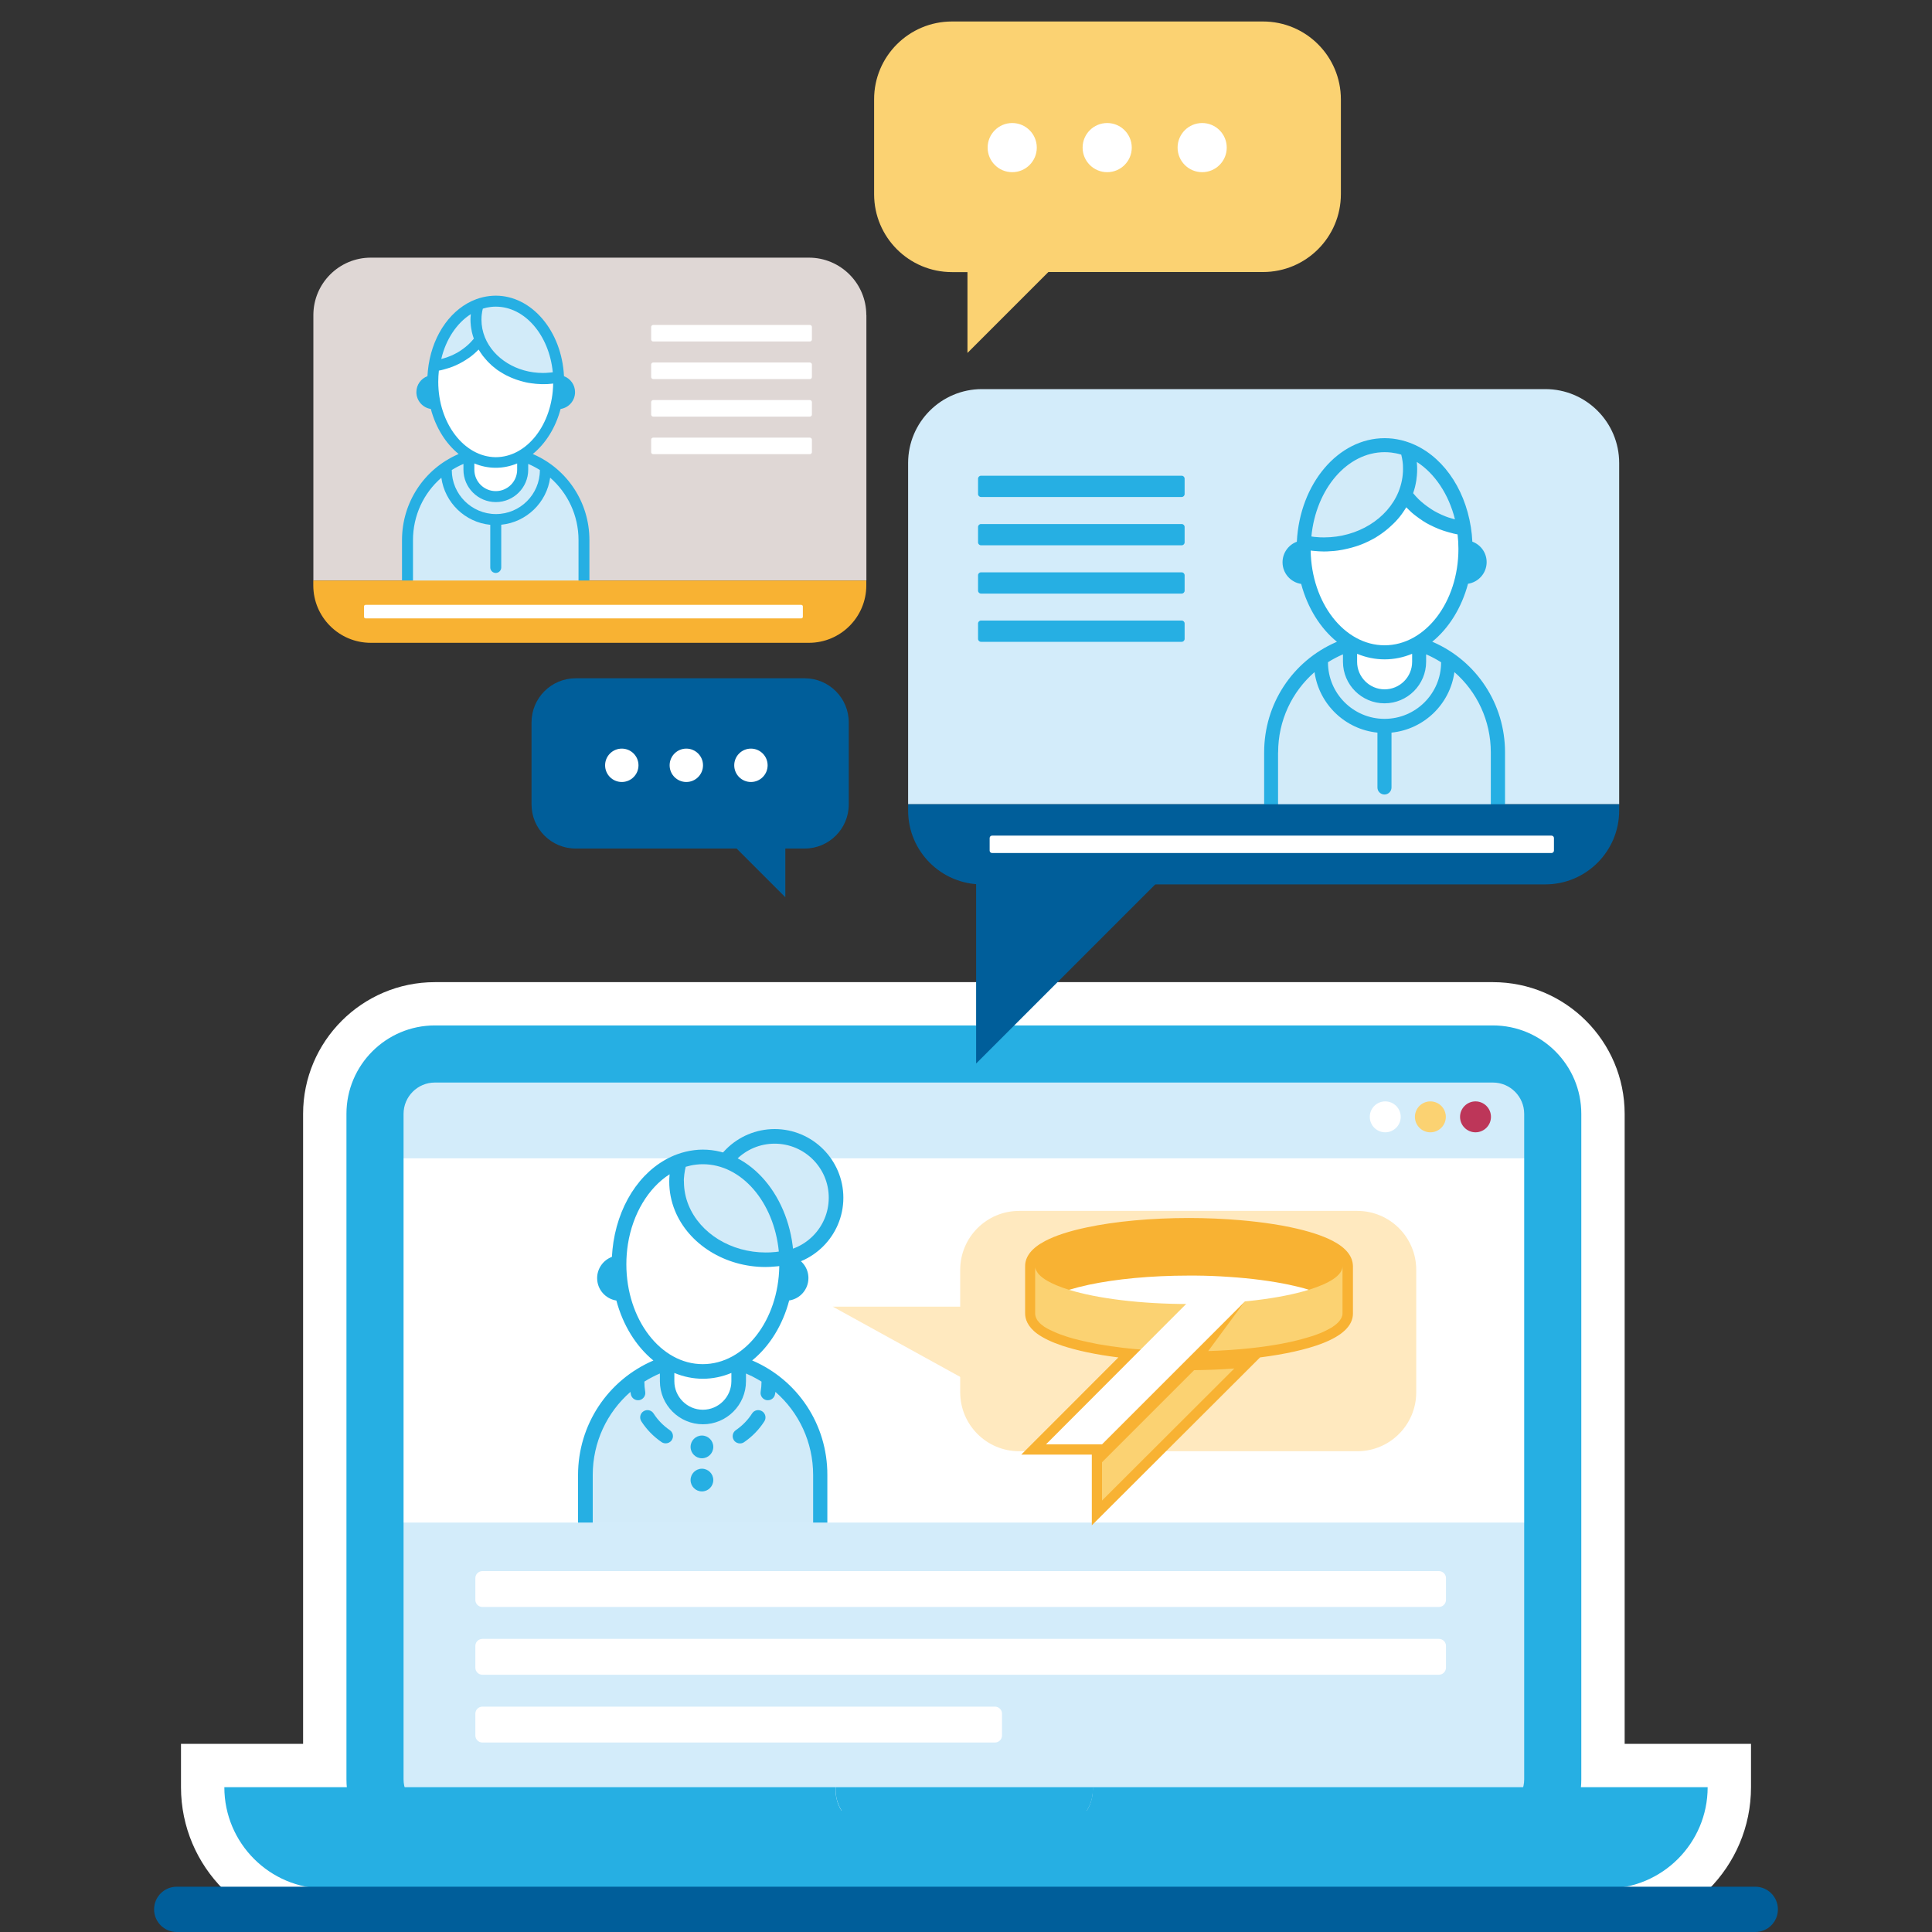 <svg enable-background="new 0 0 250 250" viewBox="0 0 250 250" xmlns="http://www.w3.org/2000/svg"><rect x="0" y="0" width="250" height="250" fill="#333333" stroke="none"/><path d="m210.23 225.65v-81.51c0-9.4-7.65-17.05-17.05-17.05h-136.91c-9.4 0-17.05 7.65-17.05 17.05v81.51h-15.8v5.61c0 10.33 8.41 18.74 18.74 18.74h165.68c10.33 0 18.74-8.41 18.74-18.74v-5.61z" fill="#fff"/><path d="m48.53 230.24c0 4.28 3.47 7.74 7.74 7.74h136.91c4.28 0 7.74-3.47 7.74-7.74v-81.53h-152.39z" fill="#fff"/><path d="m193.18 136.39h-136.91c-4.28 0-7.74 3.47-7.74 7.74v5.76h152.4v-5.76c0-4.27-3.47-7.74-7.75-7.74z" fill="#d3ecfa"/><circle cx="100.24" cy="154.99" fill="#d2ebf9" r="7.94"/><path d="m100.24 163.88c-4.9 0-8.89-3.99-8.89-8.89s3.99-8.89 8.89-8.89 8.89 3.99 8.89 8.89-3.99 8.89-8.89 8.89zm0-15.89c-3.86 0-7 3.14-7 7s3.14 7 7 7 7-3.14 7-7c.01-3.86-3.13-7-7-7z" fill="#26afe3"/><path d="m101.79 163.59c0-.29-.01-.58-.02-.86-.87.18-1.77.28-2.71.28-5 0-9.25-2.8-10.85-6.7-.43-1.06-.67-2.21-.67-3.41 0-.92.14-1.8.4-2.65-3.86 1.42-6.83 5.51-7.63 10.6-.14.88-.21 1.8-.21 2.74 0 5.36 2.38 10.01 5.86 12.33v2.95c0 2.79 2.26 5.05 5.05 5.05 2.79 0 5.05-2.26 5.05-5.05v-3.04c3.41-2.34 5.73-6.94 5.73-12.24z" fill="#fff"/><path d="m90.95 149.71c-.33 0-.67.02-.99.06-.69.08-1.36.25-2.01.48-.26.84-.4 1.73-.4 2.65 0 1.2.24 2.34.67 3.41 1.59 3.91 5.85 6.7 10.85 6.7.93 0 1.84-.1 2.71-.28-.36-7.27-5.07-13.02-10.83-13.02z" fill="#d2ebf9"/><path d="m95.58 176.38v2.35c0 2.56-2.07 4.63-4.63 4.63-2.56 0-4.63-2.07-4.63-4.63v-2.35c-6.13 1.96-10.56 7.7-10.56 14.47v14.08h30.38v-14.08c0-6.77-4.44-12.51-10.56-14.47z" fill="#d2ebf9"/><path d="m97.33 176.04c2.23-1.81 3.94-4.54 4.79-7.76 1.41-.21 2.49-1.43 2.49-2.9 0-1.26-.8-2.33-1.91-2.75-.39-7.78-5.55-13.87-11.76-13.87-.35 0-.71.02-1.1.07-.75.09-1.5.27-2.23.54-4.23 1.56-7.38 5.9-8.23 11.34-.1.64-.16 1.28-.2 1.93-1.11.42-1.91 1.49-1.91 2.75 0 1.47 1.08 2.68 2.49 2.9.86 3.22 2.57 5.95 4.79 7.76-5.89 2.53-9.75 8.3-9.75 14.82v14.08c0 .52.42.94.94.94h30.38c.52 0 .94-.42.94-.94v-14.08c.02-6.54-3.84-12.31-9.73-14.83zm-8.83-23.57c0-.03 0-.06.01-.09.01-.14.02-.28.04-.42 0-.02.01-.05.01-.07.02-.13.04-.26.06-.39 0-.02.01-.04.01-.06.03-.14.06-.28.09-.42 0-.01.01-.03.01-.04.44-.13.9-.23 1.35-.28.31-.04.6-.05.88-.05 5 0 9.2 4.9 9.82 11.3-.15.02-.29.04-.44.06-.01 0-.03 0-.04 0-.17.02-.35.03-.52.04-.05 0-.1.01-.14.01-.19.01-.37.01-.56.01-4.48 0-8.48-2.46-9.98-6.12-.4-.98-.6-2.01-.6-3.05-.02-.14-.01-.29 0-.43zm-7.45 11.12c0-.87.07-1.74.2-2.59.62-3.94 2.66-7.31 5.4-9.05 0 .03 0 .05-.01.08-.01.1-.02.21-.02.31 0 .04-.01.09-.01.13-.01.14-.01.29-.01.43 0 1.29.25 2.56.74 3.76 1.78 4.36 6.49 7.29 11.72 7.29.22 0 .44-.01.65-.02.04 0 .09 0 .13-.01.21-.01.42-.03.63-.05.04 0 .08-.01.12-.01.08-.01.17-.02.25-.03-.1 7.02-4.5 12.69-9.9 12.69-5.45.01-9.89-5.8-9.89-12.93zm13.59 14.07v1.07c0 2.03-1.66 3.69-3.69 3.69s-3.69-1.66-3.69-3.69v-1.07c1.16.48 2.4.75 3.69.75s2.53-.27 3.69-.75zm10.56 26.34h-28.5v-13.14c0-4.23 1.84-8.1 4.88-10.75.01.1.03.2.05.3.08.46.48.78.93.78.05 0 .11 0 .16-.01.51-.09.86-.58.77-1.09-.07-.42-.11-.86-.11-1.3v-.01c.38-.24.78-.47 1.19-.67.01 0 .01-.01.02-.01.26-.13.53-.26.8-.37v1c0 3.07 2.5 5.57 5.57 5.57s5.57-2.5 5.57-5.57v-1c.27.12.54.24.8.37.01 0 .01.01.02.01.4.2.8.43 1.19.67v.01c0 .43-.04.87-.11 1.3-.09.51.26 1 .77 1.09.05.01.11.01.16.01.45 0 .85-.32.93-.78.02-.1.03-.2.05-.3 3.04 2.64 4.88 6.52 4.88 10.75v13.14zm-6.58-21.38c-.44-.28-1.02-.16-1.3.28-.55.86-1.26 1.58-2.1 2.16-.43.29-.54.88-.25 1.31.18.27.48.41.78.41.18 0 .37-.05.53-.16 1.05-.72 1.93-1.62 2.62-2.69.29-.44.16-1.03-.28-1.31zm-11.95 2.44c-.84-.58-1.55-1.3-2.1-2.16-.28-.44-.86-.56-1.3-.28s-.56.86-.28 1.3c.69 1.07 1.57 1.97 2.62 2.69.16.11.35.16.53.16.3 0 .6-.14.78-.41.29-.42.18-1.01-.25-1.3zm4.16.7c-.81 0-1.47.66-1.47 1.47s.66 1.47 1.47 1.47 1.47-.66 1.47-1.47-.66-1.47-1.47-1.47zm0 4.29c-.81 0-1.47.66-1.47 1.47s.66 1.47 1.47 1.47 1.47-.66 1.47-1.47-.66-1.47-1.47-1.47z" fill="#26afe3"/><path d="m125.97 169.08h-18.21l18.78 10.35z" fill="#ffe9bf"/><path d="m51.16 197.02h147v36.1h-147z" fill="#d3ecfa"/><path d="m186.19 207.94h-123.77c-.5 0-.91-.41-.91-.91v-2.82c0-.5.41-.91.91-.91h123.78c.5 0 .91.41.91.91v2.82c-.01.5-.41.91-.92.91z" fill="#fff"/><path d="m186.19 216.71h-123.77c-.5 0-.91-.41-.91-.91v-2.82c0-.5.41-.91.91-.91h123.78c.5 0 .91.41.91.91v2.82c-.01.5-.41.91-.92.91z" fill="#fff"/><path d="m175.63 187.79h-43.75c-4.22 0-7.63-3.42-7.63-7.63v-15.84c0-4.22 3.42-7.63 7.63-7.63h43.75c4.22 0 7.63 3.42 7.63 7.63v15.84c0 4.22-3.42 7.63-7.63 7.63z" fill="#ffe9bf"/><path d="m141.93 187.56h-8.19l12.41-12.42c-3.39-.35-6.32-.91-8.54-1.66-2.86-.96-4.31-2.14-4.31-3.53v-6.12c0-2.3 4.04-3.64 7.44-4.36 3.65-.77 8.3-1.2 13.11-1.2 2.24 0 4.45.09 6.57.27 1.49.13 2.92.3 4.24.51.78.12 1.53.26 2.22.41 3.42.72 7.51 2.06 7.51 4.37v6.12c0 3.25-7.97 4.6-11.66 5.05l-20.8 20.76z" fill="#fff"/><path d="m172.45 160.57c-1.32-.69-3.15-1.28-5.43-1.76-.7-.15-1.46-.29-2.26-.41-1.34-.21-2.78-.38-4.29-.51-2.14-.18-4.36-.28-6.62-.28-4.85 0-9.55.43-13.24 1.22-2.27.48-4.08 1.07-5.38 1.76-1.71.9-2.58 1.99-2.58 3.25v6.12c0 .67.27 1.67 1.56 2.62.77.56 1.84 1.08 3.2 1.54 1.96.65 4.45 1.18 7.31 1.53l-12.57 12.58h9.13v9.15l21.77-21.73c3.24-.41 6.01-1.03 8.02-1.8 2.65-1.02 4-2.32 4-3.88v-6.12c-.02-1.28-.89-2.38-2.62-3.28zm-34.11 6.33c.76-.23 1.62-.45 2.54-.65 3.48-.74 8.01-1.19 12.97-1.19h.81c1.51.01 2.98.07 4.38.17 2.88.19 5.5.54 7.71 1 .95.2 1.83.42 2.61.66.22.06-3.7 1.42-8.2 2.43.07-.51-.13-.87-.13-.87s-.75.3-1.42 1.2c-2.23.44-4.51.76-6.42.76-6.27.01-16.79-2.2-14.85-3.51 0-.01-.01-.01 0 0-.01-.01 0-.01 0 0z" fill="#f8b233"/><path d="m142.6 189.22v4.95l17.12-17.09c-1.65.13-3.39.2-5.2.22z" fill="#fbd272"/><path d="m173.24 171.03c.01-.01.02-.03.03-.04.04-.04.07-.08.1-.13.01-.01.02-.02.02-.03.04-.05.07-.1.1-.15.01-.01.01-.02.02-.03.02-.04.05-.09.07-.13.01-.01.01-.03.02-.04.02-.05.04-.1.06-.16 0-.01 0-.02.01-.02.01-.05.02-.09.03-.14 0-.01 0-.03.01-.04.01-.05.01-.11.01-.16v-6.12c0 1.16-1.64 2.22-4.37 3.06-3.64 1.12-9.24 1.84-15.51 1.84-6.28 0-11.87-.72-15.51-1.84-.22-.07-.43-.14-.63-.21-.06-.02-.12-.04-.18-.06-.26-.09-.51-.19-.75-.29-.03-.01-.07-.03-.1-.04-.39-.16-.74-.33-1.05-.51-.01-.01-.03-.01-.04-.02-.49-.28-.88-.57-1.15-.87 0 0 0 0-.01-.01-.05-.05-.09-.11-.13-.16-.01-.02-.02-.03-.03-.05-.04-.06-.08-.13-.12-.19 0-.01-.01-.01-.01-.02-.01-.02-.02-.04-.03-.06-.01-.01-.01-.03-.02-.04-.01-.02-.02-.04-.03-.06-.01-.01-.01-.03-.02-.04-.01-.02-.01-.03-.02-.05s-.01-.04-.02-.05c0-.01 0-.02-.01-.03-.01-.03-.01-.05-.02-.08v-.01c-.01-.03-.01-.06-.01-.1 0-.04 0-.07 0-.11v6.12c0 .04 0 .08.01.12v.04c0 .03.01.05.01.08 0 .01.01.03.01.04.01.03.01.05.02.08 0 .01.01.02.01.04.01.04.02.07.04.11v.01c.02.04.03.08.05.11.01.01.01.02.02.04.01.03.03.05.04.08.01.01.02.03.02.04.02.03.03.05.05.08.01.01.02.02.03.04.02.03.05.06.08.1 0 0 .01.01.01.01.03.04.06.07.09.11.01.01.02.02.03.04l.07.07.04.04c.02.02.05.05.08.07l.04.04c.03.03.07.06.1.08.01.01.02.01.03.02.04.03.09.07.13.1.02.01.04.03.05.04.03.02.06.04.09.07.02.01.04.03.06.04.03.02.06.04.1.06.02.01.04.03.07.04.04.02.08.05.12.07.02.01.03.02.05.03.05.03.11.06.17.09.03.01.05.03.08.04.04.02.07.04.11.06.03.01.06.03.09.04.04.02.07.04.11.05.03.01.06.03.09.04.04.02.08.04.12.06s.08.04.12.05c.05.02.11.05.16.07.04.02.07.03.11.05s.07.03.11.05.08.03.12.05c.04.01.07.03.11.04.04.02.08.03.12.05.04.01.07.03.11.04.08.03.17.06.25.09.03.01.06.02.1.03.05.02.1.03.15.05.03.01.07.02.1.04.05.02.1.03.15.05.03.01.07.02.1.03.05.02.11.03.16.05l.09.03c.2.06.4.12.61.18.03.01.06.02.09.02.06.02.13.03.19.05.03.01.06.02.09.02.07.02.13.03.2.05.02.01.05.01.07.02.24.06.48.12.72.17.02 0 .04.01.06.01.08.02.15.03.23.05.02.01.05.01.07.02.08.02.16.03.24.05.01 0 .02.01.04.01.27.06.56.11.84.17.01 0 .02 0 .03.01.09.02.18.03.27.05.02 0 .04.01.06.01.09.02.19.03.28.05h.02c.31.05.62.1.95.15h.01c.1.02.2.03.31.05.01 0 .03 0 .04.01.54.08 1.1.15 1.67.22h.03c.58.07 1.17.13 1.77.18h.03l.36.03c.39.03.79.06 1.19.09 2.49-2.27 5.26-4.5 7.09-5.88 2.94-.09 5.11-.33 5.11-.33l-4.66 6.32c1.88-.06 3.67-.18 5.35-.36h.04c.23-.02.46-.05.68-.08.2-.02.39-.05.59-.07.03 0 .06-.01.09-.01.17-.02.35-.05.52-.07.02 0 .04-.01.06-.01.19-.03.37-.05.56-.08.02 0 .04-.01.06-.01.16-.03.33-.05.49-.08.03 0 .05-.01.08-.01.18-.03.36-.06.53-.09h.01c.17-.03.33-.06.49-.09.03-.01.06-.01.09-.02.34-.06.66-.13.98-.2.03-.01.06-.01.09-.02.15-.03.3-.07.44-.1.01 0 .02 0 .03-.01.15-.04.31-.07.46-.11.03-.01.05-.01.08-.02.13-.03.26-.07.38-.1.02-.01.04-.01.06-.02.14-.04.28-.08.42-.12.02 0 .03-.01.05-.01.12-.03.24-.07.36-.11.03-.01.05-.02.08-.02.13-.04.26-.08.39-.12h.01c.12-.04.24-.08.35-.12.03-.01.05-.02.08-.03.12-.04.23-.08.35-.13.11-.04.22-.09.33-.13.02-.01.05-.02.07-.03.09-.04.18-.08.27-.12.01-.01.03-.01.04-.02.1-.04.2-.09.29-.14.02-.01.04-.02.06-.03.08-.04.15-.08.23-.12.02-.01.04-.02.06-.03.09-.05.17-.09.25-.14.01-.01.02-.01.04-.02.07-.04.13-.08.2-.12.02-.01.04-.02.05-.04.07-.05.14-.1.21-.15 0 0 .01 0 .01-.01.06-.05.12-.09.18-.14.02-.01.03-.03.05-.04.05-.04.1-.09.15-.14l.02-.02c.04-.03.09-.08.14-.14z" fill="#fbd272"/><path d="m153.76 168.46-18.41 18.44h7.25l18.41-18.41c.35-.35.07-.93-.42-.88-1.73.16-3.58.26-5.5.3-.5 0-.97.2-1.33.55z" fill="#fff"/><path d="m193.18 241.68h-136.91c-6.31 0-11.44-5.13-11.44-11.44v-86.11c0-6.31 5.13-11.44 11.44-11.44h136.91c6.31 0 11.44 5.13 11.44 11.44v86.11c0 6.31-5.13 11.44-11.44 11.44zm-136.91-101.6c-2.23 0-4.05 1.82-4.05 4.05v86.11c0 2.23 1.82 4.05 4.05 4.05h136.91c2.23 0 4.05-1.82 4.05-4.05v-86.11c0-2.23-1.82-4.05-4.05-4.05z" fill="#26afe3"/><circle cx="190.93" cy="144.52" fill="#bd3659" r="2"/><circle cx="185.09" cy="144.52" fill="#fbd272" r="2"/><circle cx="179.25" cy="144.52" fill="#fff" r="2"/><path d="m141.41 231.26v.31c0 2.85-2.31 5.16-5.16 5.16h-22.98c-2.85 0-5.16-2.31-5.16-5.16v-.31h-79.08c0 7.25 5.88 13.13 13.13 13.13h165.68c7.25 0 13.13-5.88 13.13-13.13z" fill="#26afe3"/><path d="m113.28 236.73h22.98c2.85 0 5.16-2.31 5.16-5.16v-.31h-33.29v.31c-.01 2.85 2.3 5.16 5.15 5.16z" fill="#26afe3"/><path d="m128.75 225.48h-66.33c-.5 0-.91-.41-.91-.91v-2.82c0-.5.41-.91.91-.91h66.33c.5 0 .91.41.91.91v2.82c0 .5-.41.91-.91.91z" fill="#fff"/><path d="m123.19 2.78h40.24c5.57 0 10.08 4.51 10.08 10.08v12.26c0 5.57-4.51 10.08-10.08 10.08h-27.77l-10.47 10.47v-10.46h-2c-5.57 0-10.08-4.51-10.08-10.08v-12.27c-.01-5.57 4.51-10.08 10.08-10.08z" fill="#fbd272"/><circle cx="155.56" cy="19.1" fill="#fff" r="3.18"/><circle cx="143.27" cy="19.1" fill="#fff" r="3.18"/><circle cx="130.98" cy="19.1" fill="#fff" r="3.18"/><path d="m74.49 87.77h29.63c3.16 0 5.71 2.56 5.71 5.71v10.61c0 3.16-2.56 5.71-5.71 5.71h-2.5v6.3l-6.3-6.3h-.61-20.22c-3.16 0-5.71-2.56-5.71-5.71v-10.61c0-3.16 2.56-5.71 5.71-5.71z" fill="#005e9a"/><circle cx="80.46" cy="99.03" fill="#fff" r="2.16"/><circle cx="88.81" cy="99.03" fill="#fff" r="2.16"/><circle cx="97.17" cy="99.03" fill="#fff" r="2.16"/><path d="m112.1 40.77c0-4.1-3.33-7.43-7.43-7.43h-56.69c-4.1 0-7.43 3.33-7.43 7.43v34.35h71.56v-34.35z" fill="#dfd7d5"/><path d="m72.3 49.4c0-.22-.01-.43-.02-.65-.65.14-1.33.21-2.03.21-3.76 0-6.95-2.1-8.15-5.04-1.31 1.79-3.44 3.07-5.93 3.41-.11.68-.17 1.36-.17 2.07 0 4.03 1.79 7.53 4.41 9.26v2.12c0 2.09 1.7 3.79 3.79 3.79 2.09 0 3.79-1.7 3.79-3.79v-2.19c2.57-1.76 4.31-5.21 4.31-9.19z" fill="#fff"/><path d="m64.15 38.97c-.25 0-.5.02-.75.05-.52.06-1.03.18-1.51.36-2.9 1.07-5.13 4.14-5.73 7.96 2.49-.35 4.63-1.62 5.93-3.41 1.2 2.94 4.39 5.04 8.15 5.04.7 0 1.38-.07 2.03-.21-.25-5.47-3.79-9.79-8.12-9.79z" fill="#d2ebf9"/><path d="m67.63 59.01v1.77c0 1.92-1.56 3.48-3.48 3.48-1.92 0-3.48-1.56-3.48-3.48v-1.77c-4.6 1.47-7.93 5.78-7.93 10.87v10.58h22.83v-10.58c-.01-5.09-3.34-9.4-7.94-10.87z" fill="#d2ebf9"/><path d="m69.06 58.8c-.01 0-.01-.01-.02-.01-.03-.01-.06-.03-.1-.04 1.67-1.36 2.96-3.41 3.6-5.83 1.06-.16 1.87-1.07 1.87-2.18 0-.95-.6-1.75-1.43-2.06-.29-5.85-4.17-10.42-8.83-10.42-.27 0-.54.02-.83.05-.57.07-1.13.2-1.68.4-3.18 1.17-5.55 4.44-6.18 8.52-.07.48-.12.96-.15 1.45-.84.31-1.43 1.12-1.43 2.06 0 1.1.81 2.02 1.87 2.18.64 2.42 1.93 4.47 3.6 5.83-.03.01-.06.03-.1.04-.01 0-.01.01-.02.01-4.36 1.92-7.21 6.23-7.21 11.08v10.58c0 .39.32.71.71.71h22.83c.39 0 .71-.32.71-.71v-10.58c0-4.85-2.85-9.16-7.21-11.08zm-5.57-19.08c.24-.03.45-.04.66-.04 3.76 0 6.91 3.68 7.38 8.49-.11.02-.22.03-.33.04-.01 0-.02 0-.03 0-.13.01-.26.02-.39.03-.04 0-.07 0-.11.01-.14.01-.28.01-.42.01-3.36 0-6.37-1.85-7.5-4.6-.3-.74-.45-1.51-.45-2.29 0-.11 0-.22.01-.32 0-.02 0-.05 0-.07.01-.1.02-.21.03-.31 0-.02 0-.04.01-.05.01-.1.03-.19.04-.29 0-.02 0-.03.01-.05.02-.1.04-.21.07-.31 0-.01.01-.02.01-.03.33-.11.67-.18 1.01-.22zm-2.57.93v.06c-.01.08-.01.15-.02.23 0 .03 0 .07-.01.1 0 .11-.01.22-.01.33s0 .23.01.34c0 .04 0 .07.01.11 0 .08.01.15.02.23 0 .04.01.09.01.13.01.07.02.14.03.21.01.04.01.09.02.13.01.07.02.14.04.21.01.04.02.08.02.13.02.07.03.15.05.22.01.04.02.07.03.11.03.1.05.2.08.3 0 .01 0 .01.01.02.03.1.06.2.1.3v.01c-.01.01-.02.02-.03.04-.07.08-.13.16-.2.23-.03.03-.05.06-.08.09-.06.06-.11.12-.17.18-.03.03-.06.06-.09.09-.06.06-.13.12-.19.18-.02.02-.05.04-.07.06-.09.08-.18.15-.27.23-.02.02-.05.04-.07.05-.07.06-.15.11-.22.17-.03.02-.07.05-.1.07-.07.05-.14.09-.2.14-.03.02-.07.05-.1.07-.08.05-.17.1-.25.15-.02.01-.04.03-.06.04-.11.06-.21.12-.32.17-.03.02-.06.03-.1.05-.08.04-.16.08-.24.12-.04.02-.08.04-.12.05-.08.03-.16.07-.24.1-.04.01-.07.03-.11.04-.11.04-.23.09-.34.13h-.01c-.12.04-.24.08-.36.11-.04.01-.07.02-.11.03-.05.01-.1.03-.16.04.59-2.53 2-4.64 3.82-5.8zm-4.21 8.75c0-.48.03-.97.08-1.44.14-.03.27-.06.41-.09.04-.01.07-.02.11-.03.11-.03.22-.05.32-.09.05-.01.09-.03.14-.04.1-.03.2-.06.3-.09.04-.01.08-.03.13-.04.14-.05.27-.1.41-.15.01 0 .01-.01.02-.01.13-.05.25-.1.38-.16l.12-.06c.09-.04.18-.09.28-.13.04-.02.09-.04.13-.07.1-.05.2-.1.29-.16.03-.02.06-.03.09-.05.12-.07.24-.15.36-.22.03-.02.06-.04.09-.06l.27-.18c.04-.03.08-.06.12-.08.08-.06.16-.12.24-.18.03-.03.07-.05.1-.08.11-.09.22-.18.32-.27.1-.09.2-.19.3-.28.03-.03.06-.06.09-.09.04-.04.08-.08.12-.12l.06.09c.02.04.05.07.07.11.03.05.07.11.1.16.02.03.05.07.07.1.04.06.08.11.12.17.02.03.04.06.06.09.06.08.12.16.18.23l.03.03c.06.07.12.15.18.22.03.03.05.06.08.09.04.05.09.1.13.15.03.03.06.06.09.1l.13.13c.03.03.07.06.1.1.04.04.09.08.13.12.03.03.07.06.1.1.04.04.09.08.13.12.04.03.07.06.11.09.05.04.09.08.14.11.04.03.07.06.11.09.05.04.1.08.15.12.03.03.07.05.1.08.06.04.13.09.19.13.03.02.05.04.08.05.09.06.18.12.27.17.03.02.06.04.1.06.06.04.12.07.18.11.04.02.08.04.12.07.06.03.11.06.17.09.04.02.08.04.13.07s.11.06.17.08c.04.02.09.04.13.06.06.03.11.05.17.08.04.02.09.04.13.06.06.02.12.05.17.07.04.02.09.04.13.05.06.02.12.05.18.07.04.02.08.03.13.05.07.03.14.05.21.07.03.01.07.02.1.03.11.03.21.07.32.1.03.01.05.01.08.02.08.02.17.05.25.07.04.01.08.02.12.03.07.02.14.03.21.05.05.01.09.02.14.03.07.01.13.03.2.04.05.01.09.02.14.02.07.01.13.02.2.03.05.01.1.01.14.02.07.01.13.02.2.02.05.01.09.01.14.02.07.01.14.01.21.02.05 0 .09.01.14.01.08.01.16.01.23.01.04 0 .08 0 .11.01.12 0 .23.01.35.01.16 0 .33-.01.49-.01h.1c.16-.01.32-.02.47-.04.03 0 .06-.01.09-.01.06-.01.13-.01.19-.02-.08 5.27-3.38 9.53-7.44 9.53-4.09-.04-7.43-4.4-7.43-9.76zm7.44 11.13c.97 0 1.9-.2 2.77-.56v.81c0 1.53-1.24 2.77-2.77 2.77s-2.77-1.24-2.77-2.77v-.81c.87.36 1.8.56 2.77.56zm-5.69.29c.48-.3.99-.57 1.51-.79v.75c0 2.31 1.88 4.19 4.19 4.19s4.19-1.88 4.19-4.19v-.75c.52.22 1.03.49 1.51.79v.01c0 3.14-2.55 5.69-5.69 5.69s-5.71-2.56-5.71-5.7zm16.4 18.94h-21.42v-9.87c0-3.18 1.38-6.09 3.67-8.07.45 3.23 3.07 5.77 6.33 6.09v5.52c0 .39.32.71.71.71s.71-.32.71-.71v-5.53c3.26-.32 5.88-2.86 6.33-6.09 2.28 1.99 3.67 4.9 3.67 8.07z" fill="#26afe3"/><path d="m104.8 44.19h-20.28c-.14 0-.26-.12-.26-.26v-1.62c0-.14.12-.26.26-.26h20.28c.14 0 .26.12.26.26v1.62c0 .15-.12.26-.26.26z" fill="#fff"/><path d="m104.8 49.05h-20.28c-.14 0-.26-.12-.26-.26v-1.62c0-.14.12-.26.26-.26h20.28c.14 0 .26.12.26.26v1.62c0 .15-.12.26-.26.26z" fill="#fff"/><path d="m104.8 53.91h-20.28c-.14 0-.26-.12-.26-.26v-1.62c0-.14.12-.26.26-.26h20.28c.14 0 .26.12.26.26v1.62c0 .14-.12.26-.26.26z" fill="#fff"/><path d="m104.8 58.77h-20.28c-.14 0-.26-.12-.26-.26v-1.62c0-.14.12-.26.26-.26h20.28c.14 0 .26.12.26.26v1.62c0 .14-.12.26-.26.26z" fill="#fff"/><path d="m47.98 83.18h56.69c4.1 0 7.43-3.33 7.43-7.43v-.63h-71.56v.63c0 4.1 3.33 7.43 7.44 7.43z" fill="#f8b233"/><path d="m47.31 80.02h56.37c.12 0 .21-.09.21-.21v-1.33c0-.12-.09-.21-.21-.21h-56.37c-.12 0-.21.09-.21.21v1.33c0 .12.1.21.21.21z" fill="#fff"/><path d="m117.51 59.91c0-5.28 4.28-9.56 9.56-9.56h72.89c5.28 0 9.56 4.28 9.56 9.56v44.16h-92.01z" fill="#d3ecfa"/><path d="m168.69 71c0-.28.01-.56.02-.83.84.18 1.71.27 2.61.27 4.83 0 8.94-2.7 10.48-6.47 1.68 2.3 4.42 3.95 7.63 4.39.13.85.2 1.74.2 2.64 0 5.19-2.3 9.68-5.67 11.91v2.73c0 2.69-2.18 4.88-4.88 4.88-2.69 0-4.88-2.18-4.88-4.88v-2.82c-3.27-2.25-5.51-6.7-5.51-11.82z" fill="#fff"/><path d="m179.16 57.6c.32 0 .64.02.96.06.67.08 1.32.24 1.94.47 3.73 1.37 6.6 5.32 7.37 10.24-3.2-.44-5.95-2.09-7.63-4.39-1.54 3.77-5.65 6.47-10.48 6.47-.9 0-1.78-.1-2.61-.27.33-7.03 4.88-12.58 10.45-12.58z" fill="#d2ebf9"/><path d="m174.69 83.37v2.27c0 2.47 2 4.47 4.47 4.47 2.47 0 4.47-2 4.47-4.47v-2.27c5.92 1.89 10.2 7.43 10.2 13.98v13.61h-29.35v-13.61c0-6.55 4.29-12.09 10.21-13.98z" fill="#d2ebf9"/><g fill="#26afe3"><path d="m163.58 97.35v13.61c0 .5.41.91.91.91h29.35c.5 0 .91-.41.91-.91v-13.61c0-6.24-3.66-11.78-9.27-14.25-.01 0-.02-.01-.03-.01-.04-.02-.08-.03-.12-.05 2.15-1.75 3.8-4.39 4.63-7.5 1.36-.21 2.41-1.38 2.41-2.8 0-1.22-.77-2.25-1.85-2.65-.03-.63-.09-1.25-.19-1.86-.82-5.25-3.87-9.45-7.95-10.95-.7-.26-1.43-.43-2.15-.52-.37-.04-.72-.06-1.06-.06-6 0-10.98 5.88-11.36 13.4-1.08.4-1.85 1.44-1.85 2.66 0 1.42 1.04 2.59 2.41 2.8.83 3.11 2.48 5.74 4.63 7.49-.04.02-.08.03-.12.05-.01 0-.02.01-.03.01-5.61 2.46-9.27 7.99-9.27 14.24zm17.74-38.52c0 .01.01.03.01.04.03.13.06.27.09.4 0 .02.01.04.01.06.02.12.04.25.06.37 0 .02.01.05.01.07.02.13.03.27.04.4v.09c.01.14.01.28.01.42 0 1.01-.2 2-.58 2.95-1.44 3.53-5.31 5.91-9.64 5.91-.18 0-.36-.01-.54-.01-.05 0-.09 0-.14-.01-.17-.01-.34-.02-.5-.04-.01 0-.03 0-.04 0-.14-.01-.28-.04-.42-.06.6-6.18 4.65-10.91 9.49-10.91.27 0 .55.02.85.05.42.05.86.14 1.29.27zm6.95 8.37c-.07-.02-.13-.03-.2-.05-.05-.01-.1-.03-.14-.04-.16-.05-.31-.09-.46-.14h-.01c-.15-.05-.29-.1-.44-.16-.05-.02-.09-.04-.14-.06-.1-.04-.21-.08-.31-.13-.05-.02-.1-.04-.15-.07-.1-.05-.21-.1-.31-.15-.04-.02-.08-.04-.12-.06-.14-.07-.28-.15-.41-.22-.03-.02-.05-.03-.08-.05-.11-.06-.22-.13-.32-.2-.05-.03-.09-.06-.13-.09-.09-.06-.18-.12-.26-.18-.04-.03-.09-.06-.13-.09-.1-.07-.19-.14-.28-.21-.03-.02-.06-.05-.09-.07-.12-.1-.24-.19-.35-.29-.03-.03-.06-.06-.09-.08-.08-.08-.17-.15-.25-.23-.04-.04-.08-.07-.11-.11-.07-.07-.15-.15-.22-.23-.03-.04-.07-.07-.1-.11-.09-.1-.18-.2-.26-.3-.01-.02-.03-.03-.04-.05 0 0 0-.01-.01-.01.04-.13.09-.26.12-.38 0-.01.01-.02.01-.03.04-.13.07-.26.11-.39.01-.05.02-.09.03-.14.02-.09.04-.19.06-.28.01-.05.02-.11.03-.16.02-.09.03-.18.05-.27.01-.06.02-.11.02-.17.01-.09.02-.18.03-.27.01-.05.01-.11.02-.16.01-.1.02-.2.02-.29 0-.05.01-.09.01-.14.01-.14.01-.29.01-.44 0-.14 0-.28-.01-.42 0-.04 0-.09-.01-.13-.01-.1-.01-.2-.02-.3 0-.03 0-.05-.01-.08 2.32 1.48 4.14 4.19 4.94 7.43zm-9.11 16.3c-5.21 0-9.46-5.48-9.56-12.26l.24.03c.04 0 .08.01.11.01.2.02.41.04.61.05.04 0 .08 0 .13.01.21.01.42.02.63.02.15 0 .3 0 .45-.01.05 0 .1 0 .15-.01.1 0 .2-.01.3-.02.06 0 .12-.01.17-.01.09-.01.18-.01.27-.02.06-.01.12-.01.18-.02.09-.01.17-.02.26-.03.06-.01.12-.02.18-.03.08-.01.17-.03.25-.04.06-.01.12-.02.18-.03.09-.02.17-.03.25-.05.06-.01.12-.02.17-.04.09-.02.18-.04.27-.06.05-.01.11-.02.16-.04.11-.03.21-.06.32-.08.03-.01.07-.02.1-.03.14-.04.27-.08.41-.12.04-.01.09-.03.13-.04.09-.03.18-.06.27-.09.05-.02.11-.04.16-.06.08-.03.16-.06.24-.09.06-.02.11-.05.17-.07.07-.03.15-.06.22-.09.06-.02.11-.05.17-.08.07-.03.14-.07.22-.1.06-.03.11-.05.17-.08.07-.04.14-.07.21-.11.05-.03.11-.06.16-.08.07-.04.14-.08.22-.12.05-.03.1-.06.15-.08.08-.05.16-.09.23-.14.04-.03.08-.05.12-.08.12-.07.23-.15.34-.22.03-.02.06-.05.1-.07.08-.06.16-.11.24-.17.04-.03.09-.07.13-.1.07-.05.13-.1.2-.15.05-.04.09-.07.14-.11.06-.05.12-.1.18-.15.05-.04.09-.08.14-.12.06-.05.12-.1.17-.15.05-.04.09-.08.13-.12.06-.05.11-.11.17-.16.04-.04.09-.08.13-.12.06-.06.11-.11.17-.17.04-.04.08-.08.12-.12.06-.06.12-.13.17-.19.03-.04.07-.07.1-.11.08-.09.16-.19.24-.28.01-.01.02-.03.03-.04.08-.1.16-.2.23-.3.03-.04.05-.08.08-.11.05-.07.1-.14.15-.22.03-.04.06-.09.09-.13.04-.07.09-.14.13-.2.03-.05.06-.1.09-.14.02-.04.05-.08.07-.12.05.05.1.1.16.16.04.04.08.08.12.12.13.12.26.25.39.37.14.12.27.24.42.35.04.04.09.07.13.1.1.08.2.16.31.23.05.04.1.07.15.11.11.08.23.16.34.23.04.02.08.05.11.08.15.1.31.19.47.29.04.02.08.04.11.06.12.07.25.14.38.2.05.03.11.06.17.08.12.06.24.12.35.17.05.02.11.05.16.07.16.07.32.14.49.21.01 0 .02.01.03.01.17.07.35.13.53.19.05.02.11.04.16.05.13.04.26.08.39.12.06.02.12.04.18.05.14.04.28.08.42.11.05.01.09.02.14.04.17.04.35.08.53.11.07.61.11 1.24.11 1.86.01 6.89-4.28 12.49-9.56 12.49zm3.57 1.1v1.04c0 1.97-1.6 3.56-3.56 3.56s-3.56-1.6-3.56-3.56v-1.04c1.12.47 2.32.72 3.56.72s2.43-.25 3.56-.72zm3.75 1.1c0 4.04-3.28 7.32-7.32 7.32s-7.32-3.28-7.32-7.32v-.01c.62-.39 1.27-.73 1.94-1.02v.96c0 2.97 2.41 5.38 5.38 5.38s5.38-2.42 5.38-5.38v-.96c.67.29 1.32.63 1.94 1.03zm-21.09 11.65c0-4.09 1.78-7.83 4.71-10.38.58 4.15 3.95 7.41 8.14 7.83v7.1c0 .5.41.91.91.91s.91-.41.91-.91v-7.1c4.2-.42 7.57-3.68 8.14-7.83 2.94 2.55 4.71 6.3 4.71 10.38v12.7h-27.53v-12.7z"/><path d="m126.94 64.31h25.97c.21 0 .38-.17.38-.38v-1.99c0-.21-.17-.38-.38-.38h-25.97c-.21 0-.38.17-.38.38v1.99c0 .21.17.38.38.38z"/><path d="m126.94 70.56h25.97c.21 0 .38-.17.38-.38v-1.99c0-.21-.17-.38-.38-.38h-25.97c-.21 0-.38.17-.38.38v1.99c0 .21.17.38.38.38z"/><path d="m126.94 76.81h25.97c.21 0 .38-.17.38-.38v-1.99c0-.21-.17-.38-.38-.38h-25.97c-.21 0-.38.17-.38.38v1.99c0 .21.17.38.38.38z"/><path d="m126.94 83.05h25.97c.21 0 .38-.17.38-.38v-1.99c0-.21-.17-.38-.38-.38h-25.97c-.21 0-.38.17-.38.38v1.99c0 .21.17.38.38.38z"/></g><path d="m199.96 114.44h-72.89c-5.28 0-9.56-4.28-9.56-9.56v-.81h92.01v.81c0 5.28-4.28 9.56-9.56 9.56z" fill="#005e9a"/><path d="m150.47 113.46-24.16 24.16v-27.24z" fill="#005e9a"/><path d="m200.77 110.38h-72.4c-.17 0-.31-.14-.31-.31v-1.63c0-.17.14-.31.31-.31h72.4c.17 0 .31.14.31.31v1.63c0 .17-.14.31-.31.31z" fill="#fff"/><path d="m19.94 247.07c0 1.62 1.31 2.93 2.93 2.93h204.26c1.62 0 2.93-1.31 2.93-2.93 0-1.62-1.31-2.93-2.93-2.93h-204.26c-1.62 0-2.93 1.31-2.93 2.93z" fill="#005e9a"/></svg>